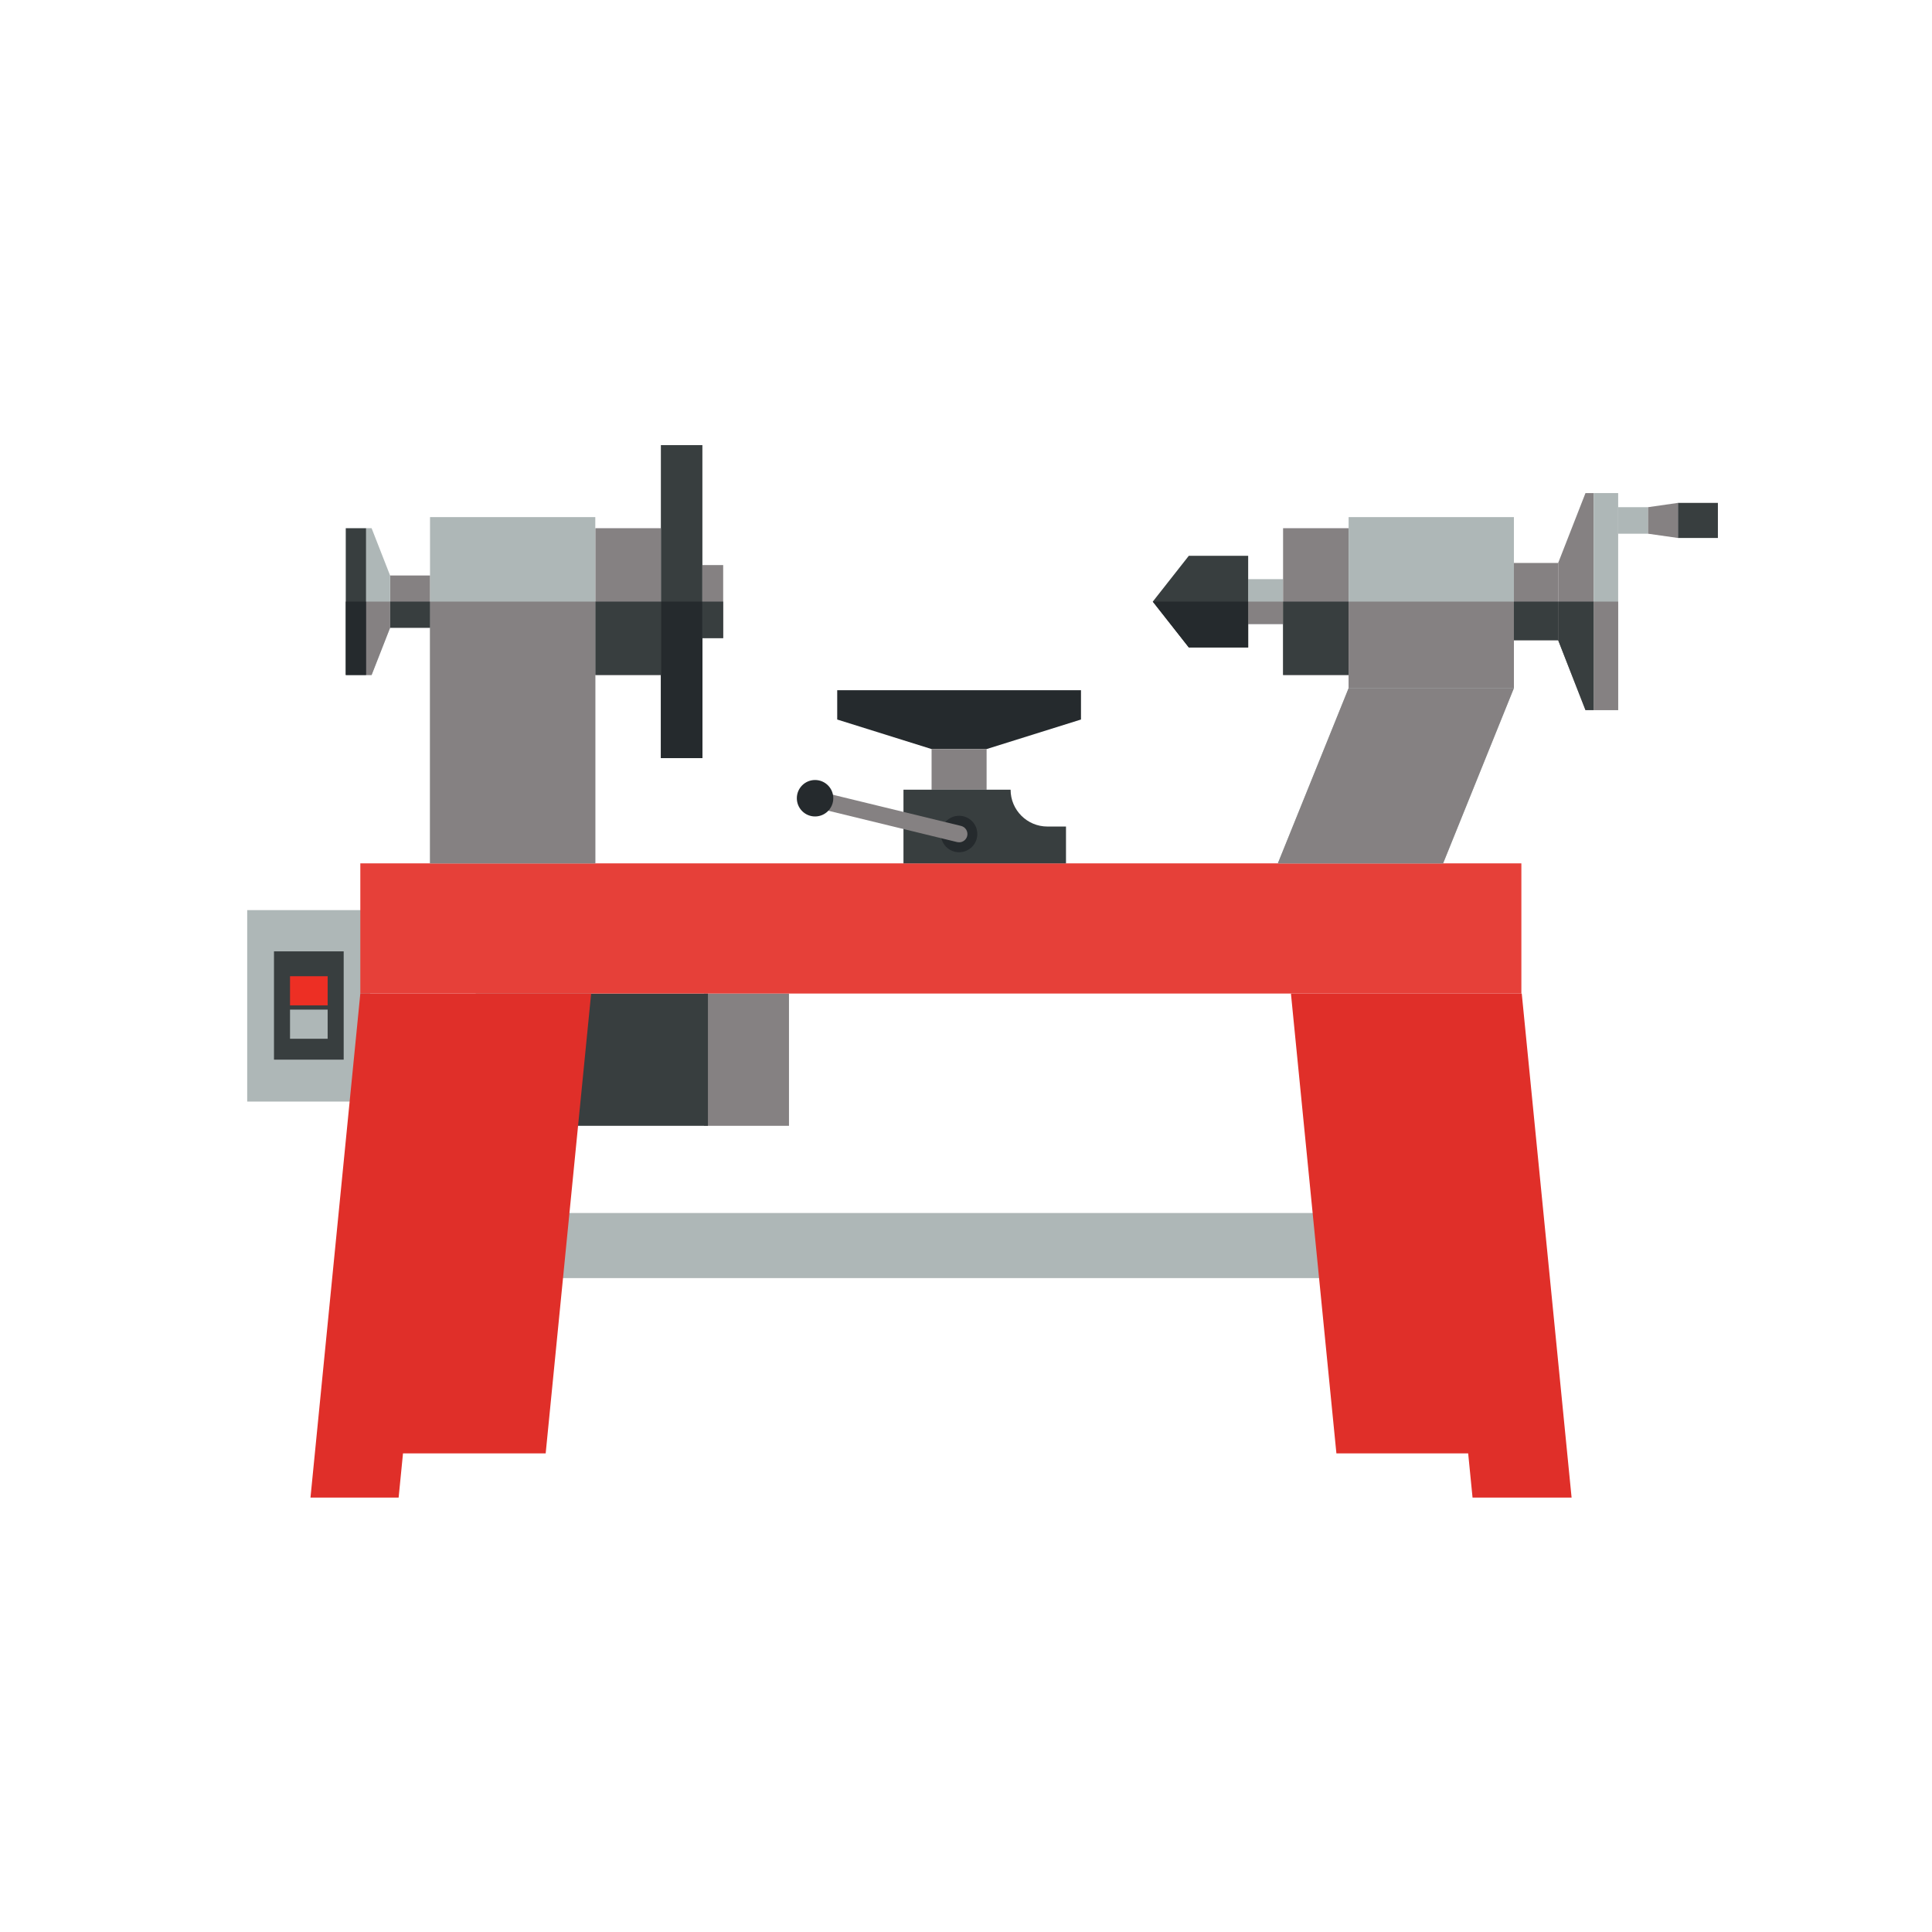<?xml version="1.0" encoding="UTF-8"?>
<svg id="Layer_1" data-name="Layer 1" xmlns="http://www.w3.org/2000/svg" viewBox="0 0 512 512">
  <polygon points="186.57 298.35 209.09 298.35 209.09 263.3 186.57 263.3 186.57 298.35 186.57 298.35" style="fill: #858182;"/>
  <polygon points="65.51 291.93 98.08 291.93 98.08 241.19 65.51 241.19 65.51 291.93 65.51 291.93" style="fill: #aeb7b7;"/>
  <polygon points="126.07 298.35 187.61 298.35 187.61 263.3 126.07 263.3 126.07 298.35 126.07 298.35" style="fill: #383e3f;"/>
  <polygon points="403.18 228.8 95.49 228.8 95.49 263.3 403.18 263.3 403.18 228.8 403.18 228.8" style="fill: #e64039;"/>
  <polygon points="403.18 321.46 95.49 321.46 95.49 338.71 403.18 338.71 403.18 321.46 403.18 321.46" style="fill: #aeb7b7;"/>
  <polygon points="106.8 385.16 144.61 385.16 156.66 263.3 95.49 263.3 82.28 396.88 105.64 396.88 106.8 385.16 106.8 385.16" style="fill: #e02f29;"/>
  <polygon points="389.08 385.16 390.24 396.88 416.49 396.88 403.28 263.3 342.11 263.3 354.16 385.16 389.08 385.16 389.08 385.16" style="fill: #e02f29;"/>
  <polygon points="436.75 141.44 428.83 141.44 428.83 134.41 436.75 134.41 436.75 141.44 436.75 141.44" style="fill: #aeb7b7;"/>
  <polygon points="436.75 141.44 444.68 142.57 444.68 133.27 436.75 134.41 436.75 141.44 436.75 141.44" style="fill: #858182;"/>
  <polygon points="455.26 142.57 444.68 142.57 444.68 133.27 455.26 133.27 455.26 142.57 455.26 142.57" style="fill: #383e3f;"/>
  <polygon points="186.14 200.91 175.14 200.91 175.14 117.96 186.14 117.96 186.14 200.91 186.14 200.91" style="fill: #383e3f;"/>
  <polygon points="157.76 178.88 175.14 178.88 175.14 139.98 157.76 139.98 157.76 178.88 157.76 178.88" style="fill: #858182;"/>
  <polygon points="157.76 228.8 113.96 228.8 113.96 137.04 157.76 137.04 157.76 228.8 157.76 228.8" style="fill: #aeb7b7;"/>
  <polygon points="103.38 166.36 113.96 166.36 113.96 152.51 103.38 152.51 103.38 166.36 103.38 166.36" style="fill: #858182;"/>
  <polygon points="98.48 178.88 97.02 178.88 97.02 139.98 98.48 139.98 103.38 152.51 103.38 166.36 98.48 178.88 98.48 178.88" style="fill: #aeb7b7;"/>
  <polygon points="91.63 178.88 97.02 178.88 97.02 139.98 91.63 139.98 91.63 178.88 91.63 178.88" style="fill: #383e3f;"/>
  <polygon points="186.14 149.75 191.65 149.75 191.65 169.11 186.14 169.11 186.14 149.75 186.14 149.75" style="fill: #858182;"/>
  <polygon points="330.78 165.38 340.03 165.38 340.03 153.48 330.78 153.48 330.78 165.38 330.78 165.38" style="fill: #aeb7b7;"/>
  <polygon points="357.4 178.88 340.03 178.88 340.03 139.98 357.4 139.98 357.4 178.88 357.4 178.88" style="fill: #858182;"/>
  <polygon points="357.4 182.36 401.2 182.36 401.2 137.04 357.4 137.04 357.4 182.36 357.4 182.36" style="fill: #aeb7b7;"/>
  <polygon points="357.4 182.36 401.2 182.36 382.44 228.8 338.64 228.8 357.4 182.36 357.4 182.36" style="fill: #aeb7b7;"/>
  <polygon points="412.93 169.67 401.2 169.67 401.2 149.19 412.93 149.19 412.93 169.67 412.93 169.67" style="fill: #858182;"/>
  <polygon points="420.17 188.19 422.34 188.19 422.34 130.67 420.17 130.67 412.93 149.19 412.93 169.67 420.17 188.19 420.17 188.19" style="fill: #858182;"/>
  <polygon points="428.83 188.19 422.34 188.19 422.34 130.67 428.83 130.67 428.83 188.19 428.83 188.19" style="fill: #aeb7b7;"/>
  <polygon points="330.78 147.29 315.05 147.29 305.5 159.43 315.05 171.58 330.78 171.58 330.78 147.29 330.78 147.29" style="fill: #383e3f;"/>
  <polygon points="286.47 190.68 261.46 198.51 246.88 198.51 221.87 190.68 221.87 182.92 286.47 182.92 286.47 190.68 286.47 190.68" style="fill: #252a2d;"/>
  <polygon points="261.46 198.51 246.88 198.51 246.88 209.28 261.46 209.28 261.46 198.51 261.46 198.51" style="fill: #858182;"/>
  <path d="m249.33,209.28h-9.9v19.52h43.07v-9.76h-4.92c-5.39,0-9.76-4.37-9.76-9.76h-18.49Z" style="fill: #383e3f;"/>
  <path d="m249.34,221.02c0-2.67,2.16-4.83,4.83-4.83s4.83,2.16,4.83,4.83-2.16,4.83-4.83,4.83-4.83-2.16-4.83-4.83h0Z" style="fill: #252a2d;"/>
  <path d="m254.17,223.22c-.17,0-.35-.02-.52-.06l-38.22-9.3c-1.19-.29-1.91-1.48-1.62-2.66.28-1.18,1.48-1.91,2.66-1.62l38.23,9.3c1.18.29,1.9,1.48,1.62,2.66-.25,1.01-1.15,1.68-2.14,1.68h0Z" style="fill: #858182;"/>
  <polygon points="91.08 280.82 72.61 280.82 72.61 252.12 91.08 252.12 91.08 280.82 91.08 280.82" style="fill: #383e3f;"/>
  <polygon points="86.83 266.43 76.86 266.43 76.86 258.71 86.83 258.71 86.83 266.43 86.83 266.43" style="fill: #ed2f24;"/>
  <polygon points="86.83 275.28 76.86 275.28 76.86 267.56 86.83 267.56 86.83 275.28 86.83 275.28" style="fill: #aeb7b7;"/>
  <path d="m211.17,211.54c0-2.67,2.16-4.83,4.83-4.83s4.83,2.16,4.83,4.83-2.16,4.83-4.83,4.83-4.83-2.16-4.83-4.83h0Z" style="fill: #252a2d;"/>
  <polygon points="175.14 200.91 186.14 200.91 186.14 169.11 186.14 159.43 175.14 159.43 175.14 178.88 175.14 200.91 175.14 200.91" style="fill: #252a2d;"/>
  <polygon points="175.14 178.88 175.14 159.43 157.76 159.43 157.76 178.88 175.14 178.88 175.14 178.88" style="fill: #383e3f;"/>
  <polygon points="113.96 228.8 157.76 228.8 157.76 178.88 157.76 159.43 113.96 159.43 113.96 166.36 113.96 228.8 113.96 228.8" style="fill: #858182;"/>
  <polygon points="113.96 166.36 113.96 159.43 103.38 159.43 103.38 166.36 113.96 166.36 113.96 166.36" style="fill: #383e3f;"/>
  <polygon points="98.48 178.88 103.38 166.36 103.38 159.43 97.02 159.43 97.02 178.88 98.48 178.88 98.48 178.88" style="fill: #858182;"/>
  <polygon points="97.02 159.43 91.63 159.43 91.63 178.88 97.02 178.88 97.02 159.43 97.02 159.43" style="fill: #252a2d;"/>
  <polygon points="191.65 169.11 191.65 159.43 186.14 159.43 186.14 169.11 191.65 169.11 191.65 169.11" style="fill: #383e3f;"/>
  <polygon points="340.03 165.38 340.03 159.43 330.78 159.43 330.78 165.38 340.03 165.38 340.03 165.38" style="fill: #858182;"/>
  <polygon points="340.03 178.88 357.4 178.88 357.4 159.43 340.03 159.43 340.03 165.38 340.03 178.88 340.03 178.88" style="fill: #383e3f;"/>
  <polygon points="357.4 182.36 401.2 182.36 401.2 169.67 401.2 159.43 357.4 159.43 357.4 178.88 357.4 182.36 357.4 182.36" style="fill: #858182;"/>
  <polygon points="338.64 228.8 382.44 228.8 401.2 182.36 357.4 182.36 338.64 228.8 338.64 228.8" style="fill: #858182;"/>
  <polygon points="412.93 169.67 412.93 159.43 401.2 159.43 401.2 169.67 412.93 169.67 412.93 169.67" style="fill: #383e3f;"/>
  <polygon points="420.17 188.19 422.34 188.19 422.34 159.43 412.93 159.43 412.93 169.67 420.17 188.19 420.17 188.19" style="fill: #383e3f;"/>
  <polygon points="428.83 188.19 428.83 159.43 422.34 159.43 422.34 188.19 428.83 188.19 428.83 188.19" style="fill: #858182;"/>
  <polygon points="330.78 171.58 330.78 165.38 330.78 159.43 305.5 159.43 315.05 171.58 330.78 171.58 330.78 171.58" style="fill: #252a2d;"/>
</svg>